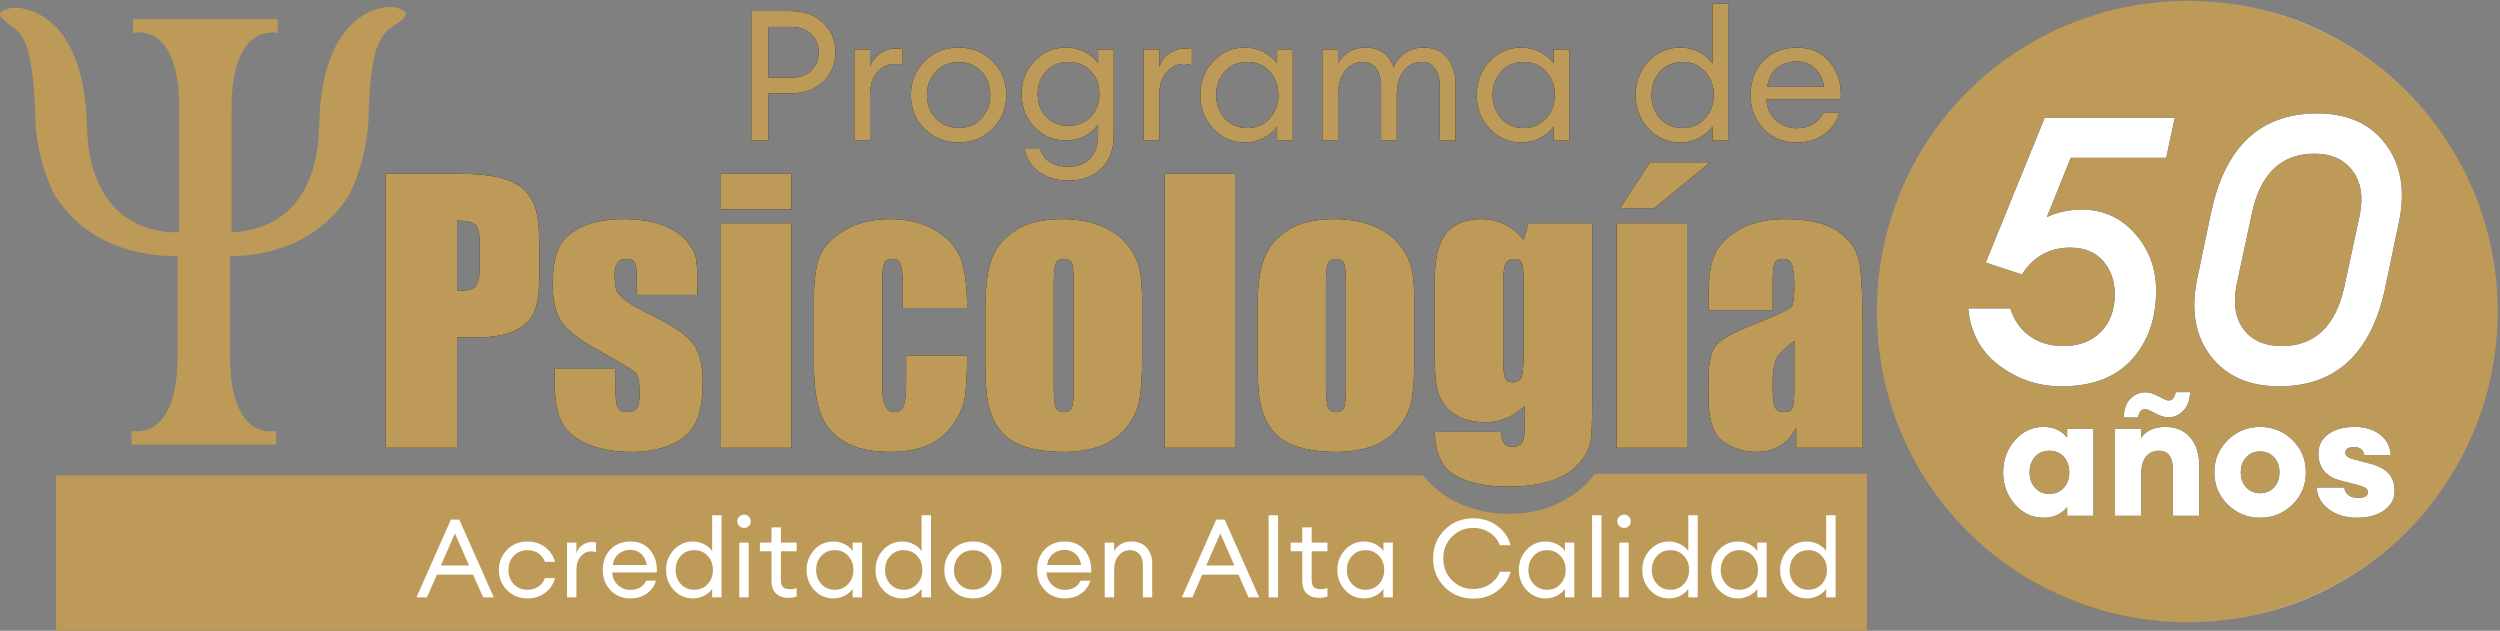 <?xml version="1.0" encoding="UTF-8"?>
<svg width="325px" height="82px" viewBox="0 0 325 82" version="1.1" xmlns="http://www.w3.org/2000/svg" xmlns:xlink="http://www.w3.org/1999/xlink">
    <rect x="0" y="0" width="325" height="82" fill="#808080" stroke="none"/>
    <!-- Generator: Sketch 51.1 (57501) - http://www.bohemiancoding.com/sketch -->
    <title>Group 30</title>
    <desc>Created with Sketch.</desc>
    <defs>
        <path d="M51.155,22.59 L60.485,22.59 C63.008,22.59 64.948,22.788 66.305,23.184 C67.662,23.58 68.682,24.152 69.364,24.9 C70.046,25.648 70.509,26.554 70.751,27.618 C70.993,28.681 71.114,30.328 71.114,32.558 L71.114,35.661 C71.114,37.935 70.879,39.592 70.409,40.634 C69.94,41.676 69.078,42.475 67.824,43.033 C66.57,43.59 64.93,43.869 62.906,43.869 L60.419,43.869 L60.419,58.216 L51.155,58.216 L51.155,22.59 Z M60.419,28.685 L60.419,37.751 C60.683,37.766 60.91,37.773 61.101,37.773 C61.952,37.773 62.543,37.564 62.873,37.146 C63.203,36.728 63.368,35.859 63.368,34.538 L63.368,31.612 C63.368,30.394 63.177,29.602 62.796,29.235 C62.414,28.868 61.622,28.685 60.419,28.685 Z M91.667,38.345 L83.789,38.345 L83.789,36.761 C83.789,35.411 83.712,34.557 83.558,34.197 C83.404,33.838 83.019,33.658 82.402,33.658 C81.904,33.658 81.53,33.823 81.28,34.153 C81.031,34.483 80.906,34.979 80.906,35.639 C80.906,36.534 80.968,37.19 81.093,37.608 C81.218,38.026 81.592,38.485 82.215,38.984 C82.839,39.482 84.119,40.209 86.055,41.162 C88.637,42.424 90.332,43.612 91.139,44.727 C91.945,45.842 92.349,47.463 92.349,49.59 C92.349,51.967 92.041,53.76 91.425,54.971 C90.809,56.181 89.778,57.112 88.333,57.765 C86.888,58.418 85.146,58.744 83.107,58.744 C80.847,58.744 78.915,58.392 77.308,57.688 C75.702,56.984 74.598,56.03 73.996,54.827 C73.395,53.624 73.094,51.805 73.094,49.37 L73.094,47.962 L80.972,47.962 L80.972,49.81 C80.972,51.38 81.071,52.4 81.269,52.869 C81.467,53.338 81.86,53.573 82.446,53.573 C83.077,53.573 83.517,53.415 83.767,53.1 C84.016,52.785 84.141,52.121 84.141,51.109 C84.141,49.715 83.98,48.842 83.657,48.49 C83.319,48.138 81.596,47.096 78.485,45.365 C75.874,43.898 74.282,42.567 73.71,41.371 C73.138,40.176 72.852,38.756 72.852,37.113 C72.852,34.781 73.16,33.06 73.776,31.953 C74.392,30.845 75.438,29.991 76.912,29.389 C78.386,28.788 80.099,28.487 82.05,28.487 C83.987,28.487 85.634,28.733 86.991,29.224 C88.348,29.716 89.389,30.365 90.115,31.172 C90.842,31.979 91.282,32.727 91.436,33.416 C91.59,34.106 91.667,35.184 91.667,36.651 L91.667,38.345 Z M103.88,22.59 L103.88,27.233 L94.725,27.233 L94.725,22.59 L103.88,22.59 Z M103.88,29.015 L103.88,58.216 L94.725,58.216 L94.725,29.015 L103.88,29.015 Z M126.721,40.04 L118.337,40.04 L118.337,36.673 C118.337,35.499 118.242,34.704 118.051,34.285 C117.861,33.867 117.508,33.658 116.995,33.658 C116.482,33.658 116.137,33.842 115.961,34.208 C115.785,34.575 115.697,35.397 115.697,36.673 L115.697,50.448 C115.697,51.49 115.829,52.271 116.093,52.792 C116.357,53.313 116.746,53.573 117.259,53.573 C117.861,53.573 118.268,53.302 118.48,52.759 C118.693,52.216 118.799,51.189 118.799,49.678 L118.799,46.201 L126.721,46.201 C126.707,48.534 126.622,50.283 126.468,51.45 C126.314,52.616 125.823,53.812 124.994,55.037 C124.165,56.261 123.083,57.186 121.748,57.809 C120.413,58.433 118.763,58.744 116.797,58.744 C114.288,58.744 112.3,58.315 110.833,57.457 C109.366,56.599 108.329,55.396 107.72,53.848 C107.111,52.301 106.806,50.104 106.806,47.258 L106.806,38.962 C106.806,36.482 107.056,34.612 107.555,33.35 C108.053,32.089 109.117,30.963 110.745,29.972 C112.374,28.982 114.354,28.487 116.687,28.487 C119.005,28.487 120.985,28.978 122.628,29.961 C124.271,30.944 125.364,32.184 125.907,33.68 C126.45,35.177 126.721,37.296 126.721,40.04 Z M149.475,39.27 L149.475,46.421 C149.475,49.047 149.343,50.973 149.079,52.198 C148.815,53.423 148.25,54.567 147.384,55.631 C146.519,56.694 145.408,57.479 144.051,57.985 C142.694,58.491 141.135,58.744 139.374,58.744 C137.409,58.744 135.744,58.528 134.379,58.095 C133.015,57.662 131.955,57.01 131.199,56.137 C130.444,55.264 129.905,54.208 129.582,52.968 C129.259,51.728 129.098,49.869 129.098,47.39 L129.098,39.908 C129.098,37.194 129.391,35.074 129.978,33.548 C130.565,32.023 131.621,30.798 133.147,29.873 C134.673,28.949 136.624,28.487 139,28.487 C140.996,28.487 142.708,28.784 144.139,29.378 C145.569,29.972 146.673,30.746 147.45,31.7 C148.228,32.653 148.76,33.636 149.046,34.648 C149.332,35.661 149.475,37.201 149.475,39.27 Z M140.585,37.069 C140.585,35.573 140.504,34.63 140.343,34.241 C140.181,33.853 139.837,33.658 139.308,33.658 C138.78,33.658 138.428,33.853 138.252,34.241 C138.076,34.63 137.988,35.573 137.988,37.069 L137.988,50.25 C137.988,51.629 138.076,52.528 138.252,52.946 C138.428,53.364 138.773,53.573 139.286,53.573 C139.815,53.573 140.163,53.382 140.332,53.001 C140.5,52.62 140.585,51.798 140.585,50.536 L140.585,37.069 Z M161.556,22.59 L161.556,58.216 L152.402,58.216 L152.402,22.59 L161.556,22.59 Z M184.86,39.27 L184.86,46.421 C184.86,49.047 184.728,50.973 184.464,52.198 C184.2,53.423 183.635,54.567 182.769,55.631 C181.904,56.694 180.792,57.479 179.435,57.985 C178.078,58.491 176.52,58.744 174.759,58.744 C172.793,58.744 171.128,58.528 169.764,58.095 C168.4,57.662 167.34,57.01 166.584,56.137 C165.829,55.264 165.29,54.208 164.967,52.968 C164.644,51.728 164.483,49.869 164.483,47.39 L164.483,39.908 C164.483,37.194 164.776,35.074 165.363,33.548 C165.95,32.023 167.006,30.798 168.532,29.873 C170.057,28.949 172.009,28.487 174.385,28.487 C176.38,28.487 178.093,28.784 179.523,29.378 C180.954,29.972 182.058,30.746 182.835,31.7 C183.613,32.653 184.145,33.636 184.431,34.648 C184.717,35.661 184.86,37.201 184.86,39.27 Z M175.969,37.069 C175.969,35.573 175.889,34.63 175.727,34.241 C175.566,33.853 175.221,33.658 174.693,33.658 C174.165,33.658 173.813,33.853 173.637,34.241 C173.461,34.63 173.373,35.573 173.373,37.069 L173.373,50.25 C173.373,51.629 173.461,52.528 173.637,52.946 C173.813,53.364 174.158,53.573 174.671,53.573 C175.199,53.573 175.548,53.382 175.716,53.001 C175.885,52.62 175.969,51.798 175.969,50.536 L175.969,37.069 Z M207.987,29.015 L207.987,51.505 C207.987,54.541 207.918,56.504 207.778,57.391 C207.639,58.279 207.144,59.218 206.293,60.208 C205.442,61.198 204.257,61.954 202.739,62.474 C201.221,62.995 199.31,63.256 197.007,63.256 C194.175,63.256 191.901,62.775 190.185,61.814 C188.469,60.853 187.581,58.964 187.522,56.148 L196.148,56.148 C196.148,57.439 196.618,58.084 197.557,58.084 C198.232,58.084 198.679,57.886 198.899,57.49 C199.119,57.094 199.229,56.265 199.229,55.004 L199.229,52.803 C198.466,53.492 197.663,54.013 196.82,54.365 C195.976,54.717 195.092,54.893 194.168,54.893 C192.569,54.893 191.252,54.571 190.218,53.925 C189.184,53.28 188.476,52.433 188.094,51.384 C187.713,50.335 187.522,48.842 187.522,46.906 L187.522,36.299 C187.522,33.526 188.021,31.531 189.019,30.313 C190.016,29.096 191.535,28.487 193.574,28.487 C194.689,28.487 195.705,28.714 196.622,29.169 C197.538,29.624 198.356,30.306 199.075,31.216 L199.713,29.015 L207.987,29.015 Z M199.075,36.761 C199.075,35.426 198.998,34.575 198.844,34.208 C198.69,33.842 198.349,33.658 197.821,33.658 C197.307,33.658 196.944,33.867 196.732,34.285 C196.519,34.704 196.413,35.529 196.413,36.761 L196.413,46.575 C196.413,47.881 196.493,48.728 196.655,49.117 C196.816,49.506 197.153,49.7 197.667,49.7 C198.254,49.7 198.635,49.465 198.811,48.996 C198.987,48.527 199.075,47.463 199.075,45.805 L199.075,36.761 Z M220.31,29.015 L220.31,58.216 L211.156,58.216 L211.156,29.015 L220.31,29.015 Z M223.325,21.093 L216.085,27.057 L211.618,27.057 L215.491,21.093 L223.325,21.093 Z M231.445,40.326 L223.105,40.326 L223.105,38.367 C223.105,36.108 223.366,34.366 223.886,33.141 C224.407,31.916 225.452,30.834 227.022,29.895 C228.592,28.956 230.631,28.487 233.14,28.487 C236.147,28.487 238.414,29.019 239.939,30.082 C241.465,31.146 242.382,32.452 242.69,33.999 C242.998,35.547 243.152,38.734 243.152,43.561 L243.152,58.216 L234.504,58.216 L234.504,55.62 C233.961,56.661 233.261,57.442 232.402,57.963 C231.544,58.484 230.521,58.744 229.333,58.744 C227.778,58.744 226.351,58.308 225.053,57.435 C223.754,56.562 223.105,54.651 223.105,51.703 L223.105,49.304 C223.105,47.118 223.45,45.629 224.139,44.837 C224.829,44.045 226.538,43.121 229.267,42.064 C232.186,40.92 233.748,40.15 233.954,39.754 C234.159,39.358 234.262,38.551 234.262,37.333 C234.262,35.807 234.148,34.814 233.921,34.351 C233.693,33.889 233.316,33.658 232.787,33.658 C232.186,33.658 231.812,33.853 231.665,34.241 C231.519,34.63 231.445,35.639 231.445,37.267 L231.445,40.326 Z M234.262,44.331 C232.839,45.372 232.014,46.245 231.786,46.95 C231.559,47.654 231.445,48.666 231.445,49.986 C231.445,51.497 231.544,52.473 231.742,52.913 C231.94,53.353 232.333,53.573 232.92,53.573 C233.477,53.573 233.84,53.401 234.009,53.056 C234.178,52.711 234.262,51.805 234.262,50.338 L234.262,44.331 Z" id="path-1"></path>
        <linearGradient x1="-0.68%" y1="49.953%" x2="100.661%" y2="49.953%" id="linearGradient-2">
            <stop stop-color="#FDD067" offset="0%"></stop>
            <stop stop-color="#74320F" offset="47.16%"></stop>
            <stop stop-color="#FDD067" offset="60.88%"></stop>
            <stop stop-color="#FCFBF8" offset="68.96%"></stop>
            <stop stop-color="#FCF0D4" offset="70.83%"></stop>
            <stop stop-color="#FDE2A5" offset="73.57%"></stop>
            <stop stop-color="#FDD883" offset="76.01%"></stop>
            <stop stop-color="#FDD26F" offset="78.02%"></stop>
            <stop stop-color="#FDD067" offset="79.34%"></stop>
            <stop stop-color="#E4A32C" offset="92.66%"></stop>
            <stop stop-color="#D5890A" offset="100%"></stop>
        </linearGradient>
        <path d="M268.986,50.223 C266.013,50.223 263.323,49.327 260.915,47.533 C258.508,45.74 257.159,43.26 256.868,40.093 L262.345,40.093 C262.83,41.644 263.678,42.848 264.89,43.704 C266.102,44.561 267.548,44.989 269.228,44.989 C271.264,44.989 272.887,44.375 274.099,43.147 C275.311,41.919 275.917,40.287 275.917,38.252 C275.917,36.507 275.408,35.061 274.39,33.914 C273.372,32.766 271.958,32.193 270.149,32.193 C267.435,32.193 265.334,33.356 263.848,35.683 L259.146,34.132 L266.804,15.326 L283.72,15.326 L282.605,20.512 L270.197,20.512 L267.095,28.218 C268.452,27.572 269.971,27.249 271.651,27.249 C274.398,27.249 276.692,28.283 278.534,30.351 C280.376,32.419 281.297,34.891 281.297,37.767 C281.297,41.418 280.247,44.407 278.146,46.734 C276.046,49.06 272.992,50.223 268.986,50.223 Z M297.292,50.223 C293.382,50.223 290.417,48.915 288.398,46.297 C286.378,43.68 285.788,40.336 286.628,36.264 L288.47,27.491 C290.312,18.993 294.9,14.744 302.236,14.744 C306.145,14.744 309.102,16.061 311.105,18.694 C313.109,21.328 313.707,24.664 312.899,28.703 L311.057,37.525 C309.215,45.991 304.627,50.223 297.292,50.223 Z M297.631,44.989 C301.929,44.989 304.643,42.404 305.774,37.234 L307.761,27.976 C308.246,25.585 307.931,23.654 306.816,22.184 C305.701,20.714 304.061,19.979 301.896,19.979 C297.566,19.979 294.852,22.564 293.753,27.734 L291.766,36.991 C291.281,39.447 291.588,41.394 292.687,42.832 C293.786,44.27 295.434,44.989 297.631,44.989 Z" id="path-3"></path>
        <path d="M266.655,67.305 C265.193,67.305 263.952,66.724 262.934,65.563 C261.917,64.402 261.408,63.015 261.408,61.401 C261.408,59.788 261.917,58.401 262.934,57.24 C263.952,56.078 265.193,55.498 266.655,55.498 C267.952,55.498 268.978,55.958 269.731,56.878 L269.731,55.747 L273.147,55.747 L273.147,67.056 L269.731,67.056 L269.731,65.925 C268.978,66.845 267.952,67.305 266.655,67.305 Z M267.424,64.206 C268.193,64.206 268.815,63.942 269.29,63.415 C269.765,62.887 270.003,62.216 270.003,61.401 C270.003,60.587 269.765,59.916 269.29,59.388 C268.815,58.861 268.193,58.597 267.424,58.597 C266.655,58.597 266.033,58.861 265.558,59.388 C265.083,59.916 264.846,60.587 264.846,61.401 C264.846,62.216 265.083,62.887 265.558,63.415 C266.033,63.942 266.655,64.206 267.424,64.206 Z M275.952,67.056 L275.952,55.747 L279.367,55.747 L279.367,56.9 C280.016,55.965 281.064,55.498 282.511,55.498 C283.883,55.498 284.958,55.958 285.734,56.878 C286.511,57.797 286.899,59.011 286.899,60.519 L286.899,67.056 L283.484,67.056 L283.484,61.107 C283.484,59.434 282.873,58.597 281.652,58.597 C280.973,58.597 280.423,58.846 280.001,59.343 C279.578,59.841 279.367,60.58 279.367,61.56 L279.367,67.056 L275.952,67.056 Z M277.037,54.276 L277.128,53.643 C277.249,52.814 277.569,52.165 278.089,51.698 C278.609,51.23 279.201,50.997 279.865,50.997 C280.393,50.997 280.981,51.174 281.629,51.528 C282.277,51.883 282.692,52.06 282.873,52.06 C283.16,52.06 283.371,51.973 283.506,51.8 C283.642,51.626 283.763,51.351 283.868,50.974 L285.746,50.974 L285.655,51.607 C285.535,52.422 285.21,53.066 284.683,53.541 C284.155,54.016 283.567,54.254 282.918,54.254 C282.391,54.254 281.802,54.077 281.154,53.722 C280.506,53.368 280.091,53.191 279.91,53.191 C279.624,53.191 279.412,53.277 279.277,53.451 C279.141,53.624 279.02,53.899 278.915,54.276 L277.037,54.276 Z M294.816,67.305 C293.172,67.305 291.77,66.736 290.609,65.597 C289.448,64.459 288.867,63.06 288.867,61.401 C288.867,59.743 289.448,58.344 290.609,57.206 C291.77,56.067 293.172,55.498 294.816,55.498 C296.46,55.498 297.862,56.067 299.023,57.206 C300.184,58.344 300.765,59.743 300.765,61.401 C300.765,63.06 300.184,64.459 299.023,65.597 C297.862,66.736 296.46,67.305 294.816,67.305 Z M294.816,64.116 C295.54,64.116 296.139,63.867 296.614,63.369 C297.089,62.872 297.327,62.216 297.327,61.401 C297.327,60.587 297.089,59.931 296.614,59.434 C296.139,58.936 295.54,58.687 294.816,58.687 C294.092,58.687 293.493,58.936 293.018,59.434 C292.543,59.931 292.305,60.587 292.305,61.401 C292.305,62.216 292.543,62.872 293.018,63.369 C293.493,63.867 294.092,64.116 294.816,64.116 Z M307.437,67.305 C305.929,67.305 304.689,66.932 303.717,66.185 C302.744,65.439 302.227,64.5 302.167,63.369 L305.764,63.369 C305.794,63.807 305.975,64.142 306.306,64.376 C306.638,64.61 307.053,64.726 307.55,64.726 C308.395,64.726 308.817,64.485 308.817,64.003 C308.817,63.761 308.723,63.577 308.534,63.448 C308.346,63.32 308.01,63.188 307.528,63.053 L305.243,62.465 C303.343,61.967 302.393,60.783 302.393,58.913 C302.393,57.903 302.816,57.081 303.66,56.448 C304.504,55.815 305.658,55.498 307.121,55.498 C308.418,55.498 309.499,55.818 310.367,56.459 C311.234,57.1 311.712,58.001 311.803,59.162 L308.365,59.162 C308.229,58.469 307.792,58.122 307.053,58.122 C306.284,58.122 305.899,58.363 305.899,58.846 C305.899,59.268 306.284,59.562 307.053,59.728 L309.111,60.27 C310.242,60.572 311.056,61.009 311.554,61.582 C312.052,62.155 312.3,62.902 312.3,63.822 C312.3,64.862 311.848,65.703 310.943,66.344 C310.039,66.985 308.87,67.305 307.437,67.305 Z" id="path-4"></path>
        <path d="M109.604,6.801 C109.604,8.35 109.071,9.627 108.003,10.631 C106.936,11.635 105.54,12.137 103.817,12.137 L100.876,12.137 L100.876,18.281 L98.67,18.281 L98.67,1.44 L103.817,1.44 C105.54,1.44 106.936,1.946 108.003,2.958 C109.071,3.97 109.604,5.251 109.604,6.801 Z M107.422,6.801 C107.422,5.836 107.102,5.045 106.462,4.429 C105.821,3.812 104.94,3.504 103.817,3.504 L100.876,3.504 L100.876,10.098 L103.817,10.098 C104.94,10.098 105.821,9.789 106.462,9.173 C107.102,8.556 107.422,7.765 107.422,6.801 Z" id="path-5"></path>
        <path d="M112.061,18.281 L112.061,6.421 L114.101,6.421 L114.101,8.722 C114.323,7.994 114.754,7.409 115.394,6.967 C116.034,6.524 116.71,6.302 117.422,6.302 C117.77,6.302 118.078,6.334 118.347,6.397 L118.347,8.508 C118.062,8.382 117.691,8.319 117.232,8.319 C116.41,8.319 115.683,8.674 115.05,9.386 C114.418,10.098 114.101,11.102 114.101,12.398 L114.101,18.281 L112.061,18.281 Z" id="path-6"></path>
        <path d="M125.627,18.518 C123.84,18.518 122.358,17.921 121.18,16.727 C120.002,15.533 119.413,14.075 119.413,12.351 C119.413,10.627 120.002,9.169 121.18,7.975 C122.358,6.781 123.84,6.184 125.627,6.184 C127.398,6.184 128.873,6.781 130.051,7.975 C131.229,9.169 131.818,10.627 131.818,12.351 C131.818,14.075 131.229,15.533 130.051,16.727 C128.873,17.921 127.398,18.518 125.627,18.518 Z M125.627,16.62 C126.845,16.62 127.833,16.209 128.592,15.387 C129.351,14.565 129.731,13.553 129.731,12.351 C129.731,11.149 129.351,10.137 128.592,9.315 C127.833,8.493 126.845,8.081 125.627,8.081 C124.41,8.081 123.417,8.493 122.65,9.315 C121.883,10.137 121.5,11.149 121.5,12.351 C121.5,13.553 121.883,14.565 122.65,15.387 C123.417,16.209 124.41,16.62 125.627,16.62 Z M139.954,23.475 C138.388,23.475 137.088,23.092 136.052,22.325 C135.016,21.558 134.403,20.574 134.214,19.372 L136.206,19.372 C136.728,20.906 137.993,21.673 140.001,21.673 C141.124,21.673 142.029,21.313 142.717,20.593 C143.405,19.874 143.749,18.866 143.749,17.569 L143.749,16.17 C143.322,16.802 142.745,17.308 142.017,17.688 C141.29,18.067 140.491,18.257 139.622,18.257 C137.961,18.257 136.578,17.676 135.471,16.514 C134.364,15.351 133.81,13.916 133.81,12.209 C133.81,10.517 134.368,9.089 135.483,7.927 C136.597,6.765 137.977,6.184 139.622,6.184 C140.491,6.184 141.29,6.374 142.017,6.753 C142.745,7.133 143.322,7.631 143.749,8.247 L143.749,6.421 L145.789,6.421 L145.789,17.545 C145.789,19.443 145.239,20.906 144.14,21.934 C143.041,22.961 141.646,23.475 139.954,23.475 Z M139.906,16.36 C141.092,16.36 142.057,15.968 142.8,15.185 C143.543,14.403 143.915,13.41 143.915,12.209 C143.915,11.007 143.539,10.015 142.788,9.232 C142.037,8.449 141.076,8.058 139.906,8.058 C138.736,8.058 137.775,8.449 137.024,9.232 C136.273,10.015 135.898,11.007 135.898,12.209 C135.898,13.41 136.269,14.403 137.012,15.185 C137.756,15.968 138.72,16.36 139.906,16.36 Z" id="path-7"></path>
        <path d="M149.661,18.281 L149.661,6.421 L151.701,6.421 L151.701,8.722 C151.923,7.994 152.354,7.409 152.994,6.967 C153.634,6.524 154.31,6.302 155.022,6.302 C155.37,6.302 155.678,6.334 155.947,6.397 L155.947,8.508 C155.662,8.382 155.291,8.319 154.832,8.319 C154.01,8.319 153.283,8.674 152.65,9.386 C152.018,10.098 151.701,11.102 151.701,12.398 L151.701,18.281 L149.661,18.281 Z" id="path-8"></path>
        <path d="M162.848,18.518 C161.203,18.518 159.823,17.917 158.709,16.715 C157.594,15.514 157.036,14.059 157.036,12.351 C157.036,10.643 157.594,9.188 158.709,7.987 C159.823,6.785 161.203,6.184 162.848,6.184 C163.717,6.184 164.528,6.378 165.279,6.765 C166.03,7.152 166.611,7.647 167.022,8.247 L167.022,6.421 L169.062,6.421 L169.062,18.281 L167.022,18.281 L167.022,16.454 C166.611,17.055 166.03,17.549 165.279,17.937 C164.528,18.324 163.717,18.518 162.848,18.518 Z M163.156,16.644 C164.326,16.644 165.291,16.233 166.05,15.411 C166.809,14.588 167.188,13.569 167.188,12.351 C167.188,11.133 166.809,10.113 166.05,9.291 C165.291,8.469 164.326,8.058 163.156,8.058 C161.97,8.058 160.997,8.469 160.238,9.291 C159.479,10.113 159.1,11.133 159.1,12.351 C159.1,13.569 159.479,14.588 160.238,15.411 C160.997,16.233 161.97,16.644 163.156,16.644 Z M188.18,18.281 L188.18,11.307 C188.18,10.327 187.978,9.54 187.575,8.947 C187.172,8.354 186.591,8.058 185.832,8.058 C184.883,8.058 184.112,8.429 183.519,9.173 C182.926,9.916 182.614,10.928 182.582,12.209 L182.582,18.281 L180.542,18.281 L180.542,11.307 C180.542,10.311 180.341,9.52 179.937,8.935 C179.534,8.35 178.961,8.058 178.218,8.058 C177.237,8.058 176.447,8.449 175.846,9.232 C175.245,10.015 174.945,11.07 174.945,12.398 L174.945,18.281 L172.905,18.281 L172.905,6.421 L174.945,6.421 L174.945,8.247 C175.704,6.872 176.897,6.184 178.526,6.184 C180.329,6.184 181.546,7.03 182.179,8.722 C182.495,7.947 183.001,7.33 183.697,6.872 C184.393,6.413 185.183,6.184 186.069,6.184 C187.35,6.184 188.362,6.619 189.105,7.488 C189.848,8.358 190.22,9.528 190.22,10.999 L190.22,18.281 L188.18,18.281 Z M198.783,18.518 C197.138,18.518 195.758,17.917 194.644,16.715 C193.529,15.514 192.971,14.059 192.971,12.351 C192.971,10.643 193.529,9.188 194.644,7.987 C195.758,6.785 197.138,6.184 198.783,6.184 C199.652,6.184 200.463,6.378 201.214,6.765 C201.965,7.152 202.546,7.647 202.957,8.247 L202.957,6.421 L204.997,6.421 L204.997,18.281 L202.957,18.281 L202.957,16.454 C202.546,17.055 201.965,17.549 201.214,17.937 C200.463,18.324 199.652,18.518 198.783,18.518 Z M199.091,16.644 C200.261,16.644 201.226,16.233 201.985,15.411 C202.744,14.588 203.123,13.569 203.123,12.351 C203.123,11.133 202.744,10.113 201.985,9.291 C201.226,8.469 200.261,8.058 199.091,8.058 C197.905,8.058 196.933,8.469 196.173,9.291 C195.414,10.113 195.035,11.133 195.035,12.351 C195.035,13.569 195.414,14.588 196.173,15.411 C196.933,16.233 197.905,16.644 199.091,16.644 Z M219.442,18.518 C217.798,18.518 216.418,17.917 215.303,16.715 C214.188,15.514 213.631,14.059 213.631,12.351 C213.631,10.643 214.188,9.188 215.303,7.987 C216.418,6.785 217.798,6.184 219.442,6.184 C220.312,6.184 221.122,6.378 221.874,6.765 C222.625,7.152 223.206,7.647 223.617,8.247 L223.617,0.491 L225.657,0.491 L225.657,18.281 L223.617,18.281 L223.617,16.454 C223.206,17.055 222.625,17.549 221.874,17.937 C221.122,18.324 220.312,18.518 219.442,18.518 Z M219.751,16.644 C220.921,16.644 221.885,16.233 222.644,15.411 C223.403,14.588 223.783,13.569 223.783,12.351 C223.783,11.133 223.403,10.113 222.644,9.291 C221.885,8.469 220.921,8.058 219.751,8.058 C218.565,8.058 217.592,8.469 216.833,9.291 C216.074,10.113 215.695,11.133 215.695,12.351 C215.695,13.569 216.074,14.588 216.833,15.411 C217.592,16.233 218.565,16.644 219.751,16.644 Z M234.552,18.518 C232.828,18.518 231.401,17.933 230.27,16.763 C229.14,15.593 228.574,14.122 228.574,12.351 C228.574,10.564 229.124,9.089 230.223,7.927 C231.322,6.765 232.781,6.184 234.599,6.184 C236.433,6.184 237.872,6.832 238.916,8.129 C239.96,9.426 240.418,11.015 240.292,12.896 L230.638,12.896 C230.67,13.972 231.065,14.869 231.824,15.589 C232.583,16.308 233.5,16.668 234.575,16.668 C236.188,16.668 237.335,16.004 238.015,14.675 L240.102,14.675 C239.802,15.782 239.161,16.699 238.181,17.427 C237.2,18.154 235.991,18.518 234.552,18.518 Z M234.528,7.987 C233.611,7.987 232.792,8.263 232.073,8.817 C231.353,9.37 230.907,10.192 230.733,11.284 L238.133,11.284 C237.944,10.208 237.524,9.39 236.876,8.829 C236.228,8.267 235.445,7.987 234.528,7.987 Z" id="path-9"></path>
    </defs>
    <g id="Page-1" stroke="none" stroke-width="1" fill="none" fill-rule="evenodd">
        <g id="Group-30" transform="translate(-1, 0)">
            <path d="M8.3,61.8 L186,61.8 C186,61.8 189.4,66.8 197.2,66.8 C205,66.8 208.3,61.6 208.3,61.6 L243.7,61.6 L243.7,82 L8.3,82 L8.3,61.8 Z" id="Shape" fill="#BD9A58" fill-rule="nonzero"></path>
            <path d="M53.5,1.4 C53.5,1.4 52.7,0.9 51.7,0.9 C51.7,0.9 42.8,0.6 42.5,16.3 C42.2,28.7 34.3,30.1 31.1,30.2 L31.1,29.2 L31.1,14.1 C31.1,2.7 37.1,4.3 37.1,4.3 L37.1,2.5 L27.7,2.5 L18.3,2.5 L18.3,4.3 C18.3,4.3 24.3,2.6 24.3,14.1 L24.3,29.3 L24.3,30.2 C21.5,30.3 12.6,29.5 12.3,16.3 C11.9,0.7 3,1 3,1 C2,1 1.2,1.5 1.2,1.5 C0.4,2.1 2.1,3 3.1,3.9 C3.9,4.6 4.5,5.8 4.7,6.8 C5.6,10.3 5.6,15.8 5.6,15.8 C5.9,21.6 8.2,25.5 8.2,25.5 C13,33 21.4,33.3 24.1,33.3 L24.1,46.2 C24.1,57.6 18.1,56 18.1,56 L18.1,57.8 L27.5,57.8 L36.9,57.8 L36.9,56 C36.9,56 30.9,57.7 30.9,46.2 L30.9,33.3 C34,33.3 41.7,32.6 46.3,25.5 C46.3,25.5 48.5,21.6 48.9,15.8 C48.9,15.8 48.9,10.3 49.8,6.8 C50.1,5.8 50.7,4.6 51.4,3.9 C52.7,3 54.4,2.1 53.5,1.4" id="Shape" fill="#BD9A58" fill-rule="nonzero"></path>
            <g id="Psicología">
                <use fill="#000000" xlink:href="#path-1"></use>
                <use fill="#BD9A58" xlink:href="#path-1"></use>
            </g>
            <path d="M325.7,40.5 C325.7,62.8 307.6,80.9 285.3,80.9 C263,80.9 245,62.8 245,40.5 C245,18.2 263,0.1 285.3,0.1 C307.6,0.1 325.7,18.2 325.7,40.5" id="Shape" fill="#BD9A58" fill-rule="nonzero"></path>
            <path d="M325.7,40.5 C325.7,62.8 307.6,80.9 285.3,80.9 C263,80.9 245,62.8 245,40.5 C245,18.2 263.1,0.1 285.4,0.1 C307.7,0.1 325.7,18.2 325.7,40.5 C325.7,18.2 307.6,0.1 285.3,0.1 C263,0.1 245,18.2 245,40.5 C245,62.8 263.1,80.9 285.4,80.9 C307.7,80.9 325.7,62.8 325.7,40.5 Z" id="Shape" fill="url(#linearGradient-2)" fill-rule="nonzero"></path>
            <g id="50">
                <use fill="#000000" xlink:href="#path-3"></use>
                <use fill="#FFFFFF" xlink:href="#path-3"></use>
            </g>
            <g id="años">
                <use fill="#000000" xlink:href="#path-4"></use>
                <use fill="#FFFFFF" xlink:href="#path-4"></use>
            </g>
            <path d="M55.146,77.65 L59.611,67.552 L60.707,67.552 L65.187,77.65 L63.807,77.65 L62.499,74.706 L57.791,74.706 L56.511,77.65 L55.146,77.65 Z M60.138,69.344 L58.317,73.511 L61.972,73.511 L60.138,69.344 Z" id="A" fill="#FFFFFF"></path>
            <path d="M69.57,77.792 C68.498,77.792 67.612,77.434 66.91,76.718 C66.208,76.002 65.858,75.128 65.858,74.094 C65.858,73.061 66.208,72.186 66.91,71.47 C67.612,70.754 68.498,70.396 69.57,70.396 C70.451,70.396 71.215,70.641 71.859,71.129 C72.504,71.617 72.936,72.255 73.154,73.042 L71.845,73.042 C71.675,72.577 71.39,72.207 70.992,71.932 C70.594,71.657 70.12,71.52 69.57,71.52 C68.84,71.52 68.245,71.766 67.785,72.26 C67.325,72.753 67.095,73.364 67.095,74.094 C67.095,74.824 67.325,75.436 67.785,75.929 C68.245,76.422 68.84,76.669 69.57,76.669 C70.12,76.669 70.594,76.531 70.992,76.256 C71.39,75.981 71.675,75.611 71.845,75.147 L73.154,75.147 C72.945,75.934 72.518,76.571 71.874,77.06 C71.229,77.548 70.461,77.792 69.57,77.792 Z" id="c" fill="#FFFFFF"></path>
            <path d="M74.712,77.65 L74.712,70.539 L75.935,70.539 L75.935,71.918 C76.068,71.482 76.326,71.131 76.711,70.866 C77.095,70.6 77.5,70.467 77.927,70.467 C78.135,70.467 78.32,70.486 78.481,70.524 L78.481,71.79 C78.311,71.714 78.088,71.676 77.813,71.676 C77.32,71.676 76.884,71.89 76.504,72.316 C76.125,72.743 75.935,73.345 75.935,74.123 L75.935,77.65 L74.712,77.65 Z" id="r" fill="#FFFFFF"></path>
            <path d="M82.942,77.792 C81.908,77.792 81.052,77.441 80.374,76.74 C79.697,76.038 79.358,75.156 79.358,74.094 C79.358,73.023 79.687,72.139 80.346,71.442 C81.005,70.745 81.88,70.396 82.97,70.396 C84.07,70.396 84.933,70.785 85.559,71.563 C86.184,72.34 86.459,73.293 86.384,74.421 L80.595,74.421 C80.614,75.066 80.851,75.604 81.306,76.036 C81.761,76.467 82.311,76.683 82.956,76.683 C83.923,76.683 84.61,76.285 85.018,75.488 L86.27,75.488 C86.09,76.152 85.706,76.702 85.118,77.138 C84.53,77.574 83.804,77.792 82.942,77.792 Z M82.927,71.477 C82.377,71.477 81.887,71.643 81.455,71.975 C81.024,72.307 80.756,72.8 80.652,73.454 L85.089,73.454 C84.975,72.809 84.724,72.319 84.335,71.982 C83.947,71.646 83.477,71.477 82.927,71.477 Z M91.077,77.792 C90.091,77.792 89.264,77.432 88.595,76.711 C87.927,75.991 87.592,75.118 87.592,74.094 C87.592,73.07 87.927,72.198 88.595,71.477 C89.264,70.757 90.091,70.396 91.077,70.396 C91.598,70.396 92.084,70.513 92.535,70.745 C92.985,70.977 93.334,71.273 93.58,71.634 L93.58,66.983 L94.803,66.983 L94.803,77.65 L93.58,77.65 L93.58,76.555 C93.334,76.915 92.985,77.211 92.535,77.444 C92.084,77.676 91.598,77.792 91.077,77.792 Z M91.262,76.669 C91.964,76.669 92.542,76.422 92.997,75.929 C93.452,75.436 93.68,74.824 93.68,74.094 C93.68,73.364 93.452,72.753 92.997,72.26 C92.542,71.766 91.964,71.52 91.262,71.52 C90.551,71.52 89.968,71.766 89.512,72.26 C89.057,72.753 88.83,73.364 88.83,74.094 C88.83,74.824 89.057,75.436 89.512,75.929 C89.968,76.422 90.551,76.669 91.262,76.669 Z M97.733,68.633 C97.487,68.633 97.278,68.55 97.107,68.384 C96.937,68.218 96.851,68.012 96.851,67.765 C96.851,67.528 96.937,67.324 97.107,67.154 C97.278,66.983 97.487,66.898 97.733,66.898 C97.98,66.898 98.184,66.983 98.345,67.154 C98.506,67.324 98.587,67.528 98.587,67.765 C98.587,68.012 98.506,68.218 98.345,68.384 C98.184,68.55 97.98,68.633 97.733,68.633 Z M97.107,77.65 L97.107,70.539 L98.33,70.539 L98.33,77.65 L97.107,77.65 Z" id="edi" fill="#FFFFFF"></path>
            <path d="M103.471,77.721 C102.817,77.721 102.291,77.536 101.893,77.166 C101.494,76.797 101.295,76.256 101.295,75.545 L101.295,71.662 L99.788,71.662 L99.788,70.539 L101.295,70.539 L101.295,68.562 L102.519,68.562 L102.519,70.539 L104.567,70.539 L104.567,71.662 L102.519,71.662 L102.519,75.389 C102.519,75.834 102.613,76.147 102.803,76.327 C102.993,76.507 103.291,76.597 103.699,76.597 C104.059,76.597 104.348,76.55 104.567,76.455 L104.567,77.55 C104.225,77.664 103.86,77.721 103.471,77.721 Z" id="t" fill="#FFFFFF"></path>
            <path d="M109.342,77.792 C108.356,77.792 107.529,77.432 106.86,76.711 C106.192,75.991 105.858,75.118 105.858,74.094 C105.858,73.07 106.192,72.198 106.86,71.477 C107.529,70.757 108.356,70.396 109.342,70.396 C109.864,70.396 110.35,70.513 110.8,70.745 C111.25,70.977 111.599,71.273 111.845,71.634 L111.845,70.539 L113.068,70.539 L113.068,77.65 L111.845,77.65 L111.845,76.555 C111.599,76.915 111.25,77.211 110.8,77.444 C110.35,77.676 109.864,77.792 109.342,77.792 Z M109.527,76.669 C110.229,76.669 110.807,76.422 111.262,75.929 C111.717,75.436 111.945,74.824 111.945,74.094 C111.945,73.364 111.717,72.753 111.262,72.26 C110.807,71.766 110.229,71.52 109.527,71.52 C108.816,71.52 108.233,71.766 107.778,72.26 C107.322,72.753 107.095,73.364 107.095,74.094 C107.095,74.824 107.322,75.436 107.778,75.929 C108.233,76.422 108.816,76.669 109.527,76.669 Z M118.302,77.792 C117.316,77.792 116.489,77.432 115.82,76.711 C115.152,75.991 114.818,75.118 114.818,74.094 C114.818,73.07 115.152,72.198 115.82,71.477 C116.489,70.757 117.316,70.396 118.302,70.396 C118.824,70.396 119.31,70.513 119.76,70.745 C120.211,70.977 120.559,71.273 120.806,71.634 L120.806,66.983 L122.029,66.983 L122.029,77.65 L120.806,77.65 L120.806,76.555 C120.559,76.915 120.211,77.211 119.76,77.444 C119.31,77.676 118.824,77.792 118.302,77.792 Z M118.487,76.669 C119.189,76.669 119.767,76.422 120.222,75.929 C120.678,75.436 120.905,74.824 120.905,74.094 C120.905,73.364 120.678,72.753 120.222,72.26 C119.767,71.766 119.189,71.52 118.487,71.52 C117.776,71.52 117.193,71.766 116.738,72.26 C116.283,72.753 116.055,73.364 116.055,74.094 C116.055,74.824 116.283,75.436 116.738,75.929 C117.193,76.422 117.776,76.669 118.487,76.669 Z M127.49,77.792 C126.419,77.792 125.53,77.434 124.823,76.718 C124.117,76.002 123.764,75.128 123.764,74.094 C123.764,73.061 124.117,72.186 124.823,71.47 C125.53,70.754 126.419,70.396 127.49,70.396 C128.552,70.396 129.436,70.754 130.143,71.47 C130.849,72.186 131.202,73.061 131.202,74.094 C131.202,75.128 130.849,76.002 130.143,76.718 C129.436,77.434 128.552,77.792 127.49,77.792 Z M127.49,76.654 C128.22,76.654 128.813,76.408 129.268,75.915 C129.723,75.422 129.951,74.815 129.951,74.094 C129.951,73.374 129.723,72.767 129.268,72.274 C128.813,71.781 128.22,71.534 127.49,71.534 C126.76,71.534 126.165,71.781 125.705,72.274 C125.245,72.767 125.015,73.374 125.015,74.094 C125.015,74.815 125.245,75.422 125.705,75.915 C126.165,76.408 126.76,76.654 127.49,76.654 Z M139.409,77.792 C138.375,77.792 137.519,77.441 136.841,76.74 C136.164,76.038 135.825,75.156 135.825,74.094 C135.825,73.023 136.154,72.139 136.813,71.442 C137.472,70.745 138.347,70.396 139.437,70.396 C140.537,70.396 141.4,70.785 142.026,71.563 C142.651,72.34 142.926,73.293 142.851,74.421 L137.062,74.421 C137.081,75.066 137.318,75.604 137.773,76.036 C138.228,76.467 138.778,76.683 139.423,76.683 C140.39,76.683 141.077,76.285 141.485,75.488 L142.737,75.488 C142.557,76.152 142.173,76.702 141.585,77.138 C140.997,77.574 140.272,77.792 139.409,77.792 Z M139.394,71.477 C138.844,71.477 138.354,71.643 137.922,71.975 C137.491,72.307 137.223,72.8 137.119,73.454 L141.556,73.454 C141.442,72.809 141.191,72.319 140.802,71.982 C140.414,71.646 139.944,71.477 139.394,71.477 Z M144.614,77.65 L144.614,70.539 L145.837,70.539 L145.837,71.634 C146.321,70.809 147.075,70.396 148.099,70.396 C148.905,70.396 149.554,70.657 150.047,71.179 C150.54,71.7 150.787,72.397 150.787,73.269 L150.787,77.65 L149.578,77.65 L149.578,73.454 C149.578,72.857 149.426,72.385 149.123,72.039 C148.819,71.693 148.412,71.52 147.9,71.52 C147.312,71.52 146.821,71.752 146.428,72.217 C146.034,72.681 145.837,73.317 145.837,74.123 L145.837,77.65 L144.614,77.65 Z" id="ado-en" fill="#FFFFFF"></path>
            <path d="M154.646,77.65 L159.111,67.552 L160.207,67.552 L164.687,77.65 L163.307,77.65 L161.999,74.706 L157.291,74.706 L156.011,77.65 L154.646,77.65 Z M159.638,69.344 L157.817,73.511 L161.472,73.511 L159.638,69.344 Z M165.924,77.65 L165.924,66.983 L167.147,66.983 L167.147,77.65 L165.924,77.65 Z" id="Al" fill="#FFFFFF"></path>
            <path d="M172.471,77.721 C171.817,77.721 171.291,77.536 170.893,77.166 C170.494,76.797 170.295,76.256 170.295,75.545 L170.295,71.662 L168.788,71.662 L168.788,70.539 L170.295,70.539 L170.295,68.562 L171.519,68.562 L171.519,70.539 L173.567,70.539 L173.567,71.662 L171.519,71.662 L171.519,75.389 C171.519,75.834 171.613,76.147 171.803,76.327 C171.993,76.507 172.291,76.597 172.699,76.597 C173.059,76.597 173.348,76.55 173.567,76.455 L173.567,77.55 C173.225,77.664 172.86,77.721 172.471,77.721 Z" id="t" fill="#FFFFFF"></path>
            <path d="M178.342,77.792 C177.356,77.792 176.529,77.432 175.86,76.711 C175.192,75.991 174.858,75.118 174.858,74.094 C174.858,73.07 175.192,72.198 175.86,71.477 C176.529,70.757 177.356,70.396 178.342,70.396 C178.864,70.396 179.35,70.513 179.8,70.745 C180.25,70.977 180.599,71.273 180.845,71.634 L180.845,70.539 L182.068,70.539 L182.068,77.65 L180.845,77.65 L180.845,76.555 C180.599,76.915 180.25,77.211 179.8,77.444 C179.35,77.676 178.864,77.792 178.342,77.792 Z M178.527,76.669 C179.229,76.669 179.807,76.422 180.262,75.929 C180.717,75.436 180.945,74.824 180.945,74.094 C180.945,73.364 180.717,72.753 180.262,72.26 C179.807,71.766 179.229,71.52 178.527,71.52 C177.816,71.52 177.233,71.766 176.778,72.26 C176.322,72.753 176.095,73.364 176.095,74.094 C176.095,74.824 176.322,75.436 176.778,75.929 C177.233,76.422 177.816,76.669 178.527,76.669 Z M192.536,77.821 C191.048,77.821 189.803,77.32 188.803,76.32 C187.802,75.32 187.302,74.08 187.302,72.601 C187.302,71.122 187.802,69.882 188.803,68.882 C189.803,67.881 191.048,67.381 192.536,67.381 C193.75,67.381 194.8,67.723 195.687,68.405 C196.573,69.088 197.135,69.913 197.372,70.88 L195.978,70.88 C195.741,70.226 195.312,69.688 194.691,69.266 C194.07,68.844 193.352,68.633 192.536,68.633 C191.417,68.633 190.486,69.014 189.742,69.778 C188.997,70.541 188.625,71.482 188.625,72.601 C188.625,73.72 188.997,74.661 189.742,75.424 C190.486,76.187 191.417,76.569 192.536,76.569 C193.352,76.569 194.07,76.358 194.691,75.936 C195.312,75.514 195.741,74.976 195.978,74.322 L197.372,74.322 C197.135,75.289 196.573,76.114 195.687,76.797 C194.8,77.479 193.75,77.821 192.536,77.821 Z M201.937,77.792 C200.951,77.792 200.124,77.432 199.456,76.711 C198.787,75.991 198.453,75.118 198.453,74.094 C198.453,73.07 198.787,72.198 199.456,71.477 C200.124,70.757 200.951,70.396 201.937,70.396 C202.459,70.396 202.945,70.513 203.395,70.745 C203.846,70.977 204.194,71.273 204.441,71.634 L204.441,70.539 L205.664,70.539 L205.664,77.65 L204.441,77.65 L204.441,76.555 C204.194,76.915 203.846,77.211 203.395,77.444 C202.945,77.676 202.459,77.792 201.937,77.792 Z M202.122,76.669 C202.824,76.669 203.402,76.422 203.857,75.929 C204.313,75.436 204.54,74.824 204.54,74.094 C204.54,73.364 204.313,72.753 203.857,72.26 C203.402,71.766 202.824,71.52 202.122,71.52 C201.411,71.52 200.828,71.766 200.373,72.26 C199.918,72.753 199.69,73.364 199.69,74.094 C199.69,74.824 199.918,75.436 200.373,75.929 C200.828,76.422 201.411,76.669 202.122,76.669 Z M207.968,77.65 L207.968,66.983 L209.191,66.983 L209.191,77.65 L207.968,77.65 Z M212.135,68.633 C211.888,68.633 211.68,68.55 211.509,68.384 C211.339,68.218 211.253,68.012 211.253,67.765 C211.253,67.528 211.339,67.324 211.509,67.154 C211.68,66.983 211.888,66.898 212.135,66.898 C212.382,66.898 212.585,66.983 212.747,67.154 C212.908,67.324 212.988,67.528 212.988,67.765 C212.988,68.012 212.908,68.218 212.747,68.384 C212.585,68.55 212.382,68.633 212.135,68.633 Z M211.509,77.65 L211.509,70.539 L212.732,70.539 L212.732,77.65 L211.509,77.65 Z M217.98,77.792 C216.994,77.792 216.167,77.432 215.499,76.711 C214.83,75.991 214.496,75.118 214.496,74.094 C214.496,73.07 214.83,72.198 215.499,71.477 C216.167,70.757 216.994,70.396 217.98,70.396 C218.502,70.396 218.988,70.513 219.438,70.745 C219.889,70.977 220.237,71.273 220.484,71.634 L220.484,66.983 L221.707,66.983 L221.707,77.65 L220.484,77.65 L220.484,76.555 C220.237,76.915 219.889,77.211 219.438,77.444 C218.988,77.676 218.502,77.792 217.98,77.792 Z M218.165,76.669 C218.867,76.669 219.445,76.422 219.901,75.929 C220.356,75.436 220.583,74.824 220.583,74.094 C220.583,73.364 220.356,72.753 219.901,72.26 C219.445,71.766 218.867,71.52 218.165,71.52 C217.454,71.52 216.871,71.766 216.416,72.26 C215.961,72.753 215.733,73.364 215.733,74.094 C215.733,74.824 215.961,75.436 216.416,75.929 C216.871,76.422 217.454,76.669 218.165,76.669 Z M226.941,77.792 C225.955,77.792 225.127,77.432 224.459,76.711 C223.79,75.991 223.456,75.118 223.456,74.094 C223.456,73.07 223.79,72.198 224.459,71.477 C225.127,70.757 225.955,70.396 226.941,70.396 C227.462,70.396 227.948,70.513 228.399,70.745 C228.849,70.977 229.197,71.273 229.444,71.634 L229.444,70.539 L230.667,70.539 L230.667,77.65 L229.444,77.65 L229.444,76.555 C229.197,76.915 228.849,77.211 228.399,77.444 C227.948,77.676 227.462,77.792 226.941,77.792 Z M227.126,76.669 C227.827,76.669 228.406,76.422 228.861,75.929 C229.316,75.436 229.543,74.824 229.543,74.094 C229.543,73.364 229.316,72.753 228.861,72.26 C228.406,71.766 227.827,71.52 227.126,71.52 C226.414,71.52 225.831,71.766 225.376,72.26 C224.921,72.753 224.694,73.364 224.694,74.094 C224.694,74.824 224.921,75.436 225.376,75.929 C225.831,76.422 226.414,76.669 227.126,76.669 Z M235.901,77.792 C234.915,77.792 234.088,77.432 233.419,76.711 C232.751,75.991 232.416,75.118 232.416,74.094 C232.416,73.07 232.751,72.198 233.419,71.477 C234.088,70.757 234.915,70.396 235.901,70.396 C236.422,70.396 236.908,70.513 237.359,70.745 C237.809,70.977 238.158,71.273 238.404,71.634 L238.404,66.983 L239.627,66.983 L239.627,77.65 L238.404,77.65 L238.404,76.555 C238.158,76.915 237.809,77.211 237.359,77.444 C236.908,77.676 236.422,77.792 235.901,77.792 Z M236.086,76.669 C236.787,76.669 237.366,76.422 237.821,75.929 C238.276,75.436 238.504,74.824 238.504,74.094 C238.504,73.364 238.276,72.753 237.821,72.26 C237.366,71.766 236.787,71.52 236.086,71.52 C235.375,71.52 234.792,71.766 234.336,72.26 C233.881,72.753 233.654,73.364 233.654,74.094 C233.654,74.824 233.881,75.436 234.336,75.929 C234.792,76.422 235.375,76.669 236.086,76.669 Z" id="a-Calidad" fill="#FFFFFF"></path>
            <g id="P">
                <use fill="#000000" xlink:href="#path-5"></use>
                <use fill="#BD9A58" xlink:href="#path-5"></use>
            </g>
            <g id="r">
                <use fill="#000000" xlink:href="#path-6"></use>
                <use fill="#BD9A58" xlink:href="#path-6"></use>
            </g>
            <g id="og">
                <use fill="#000000" xlink:href="#path-7"></use>
                <use fill="#BD9A58" xlink:href="#path-7"></use>
            </g>
            <g id="r">
                <use fill="#000000" xlink:href="#path-8"></use>
                <use fill="#BD9A58" xlink:href="#path-8"></use>
            </g>
            <g id="ama-de">
                <use fill="#000000" xlink:href="#path-9"></use>
                <use fill="#BD9A58" xlink:href="#path-9"></use>
            </g>
        </g>
    </g>
</svg>